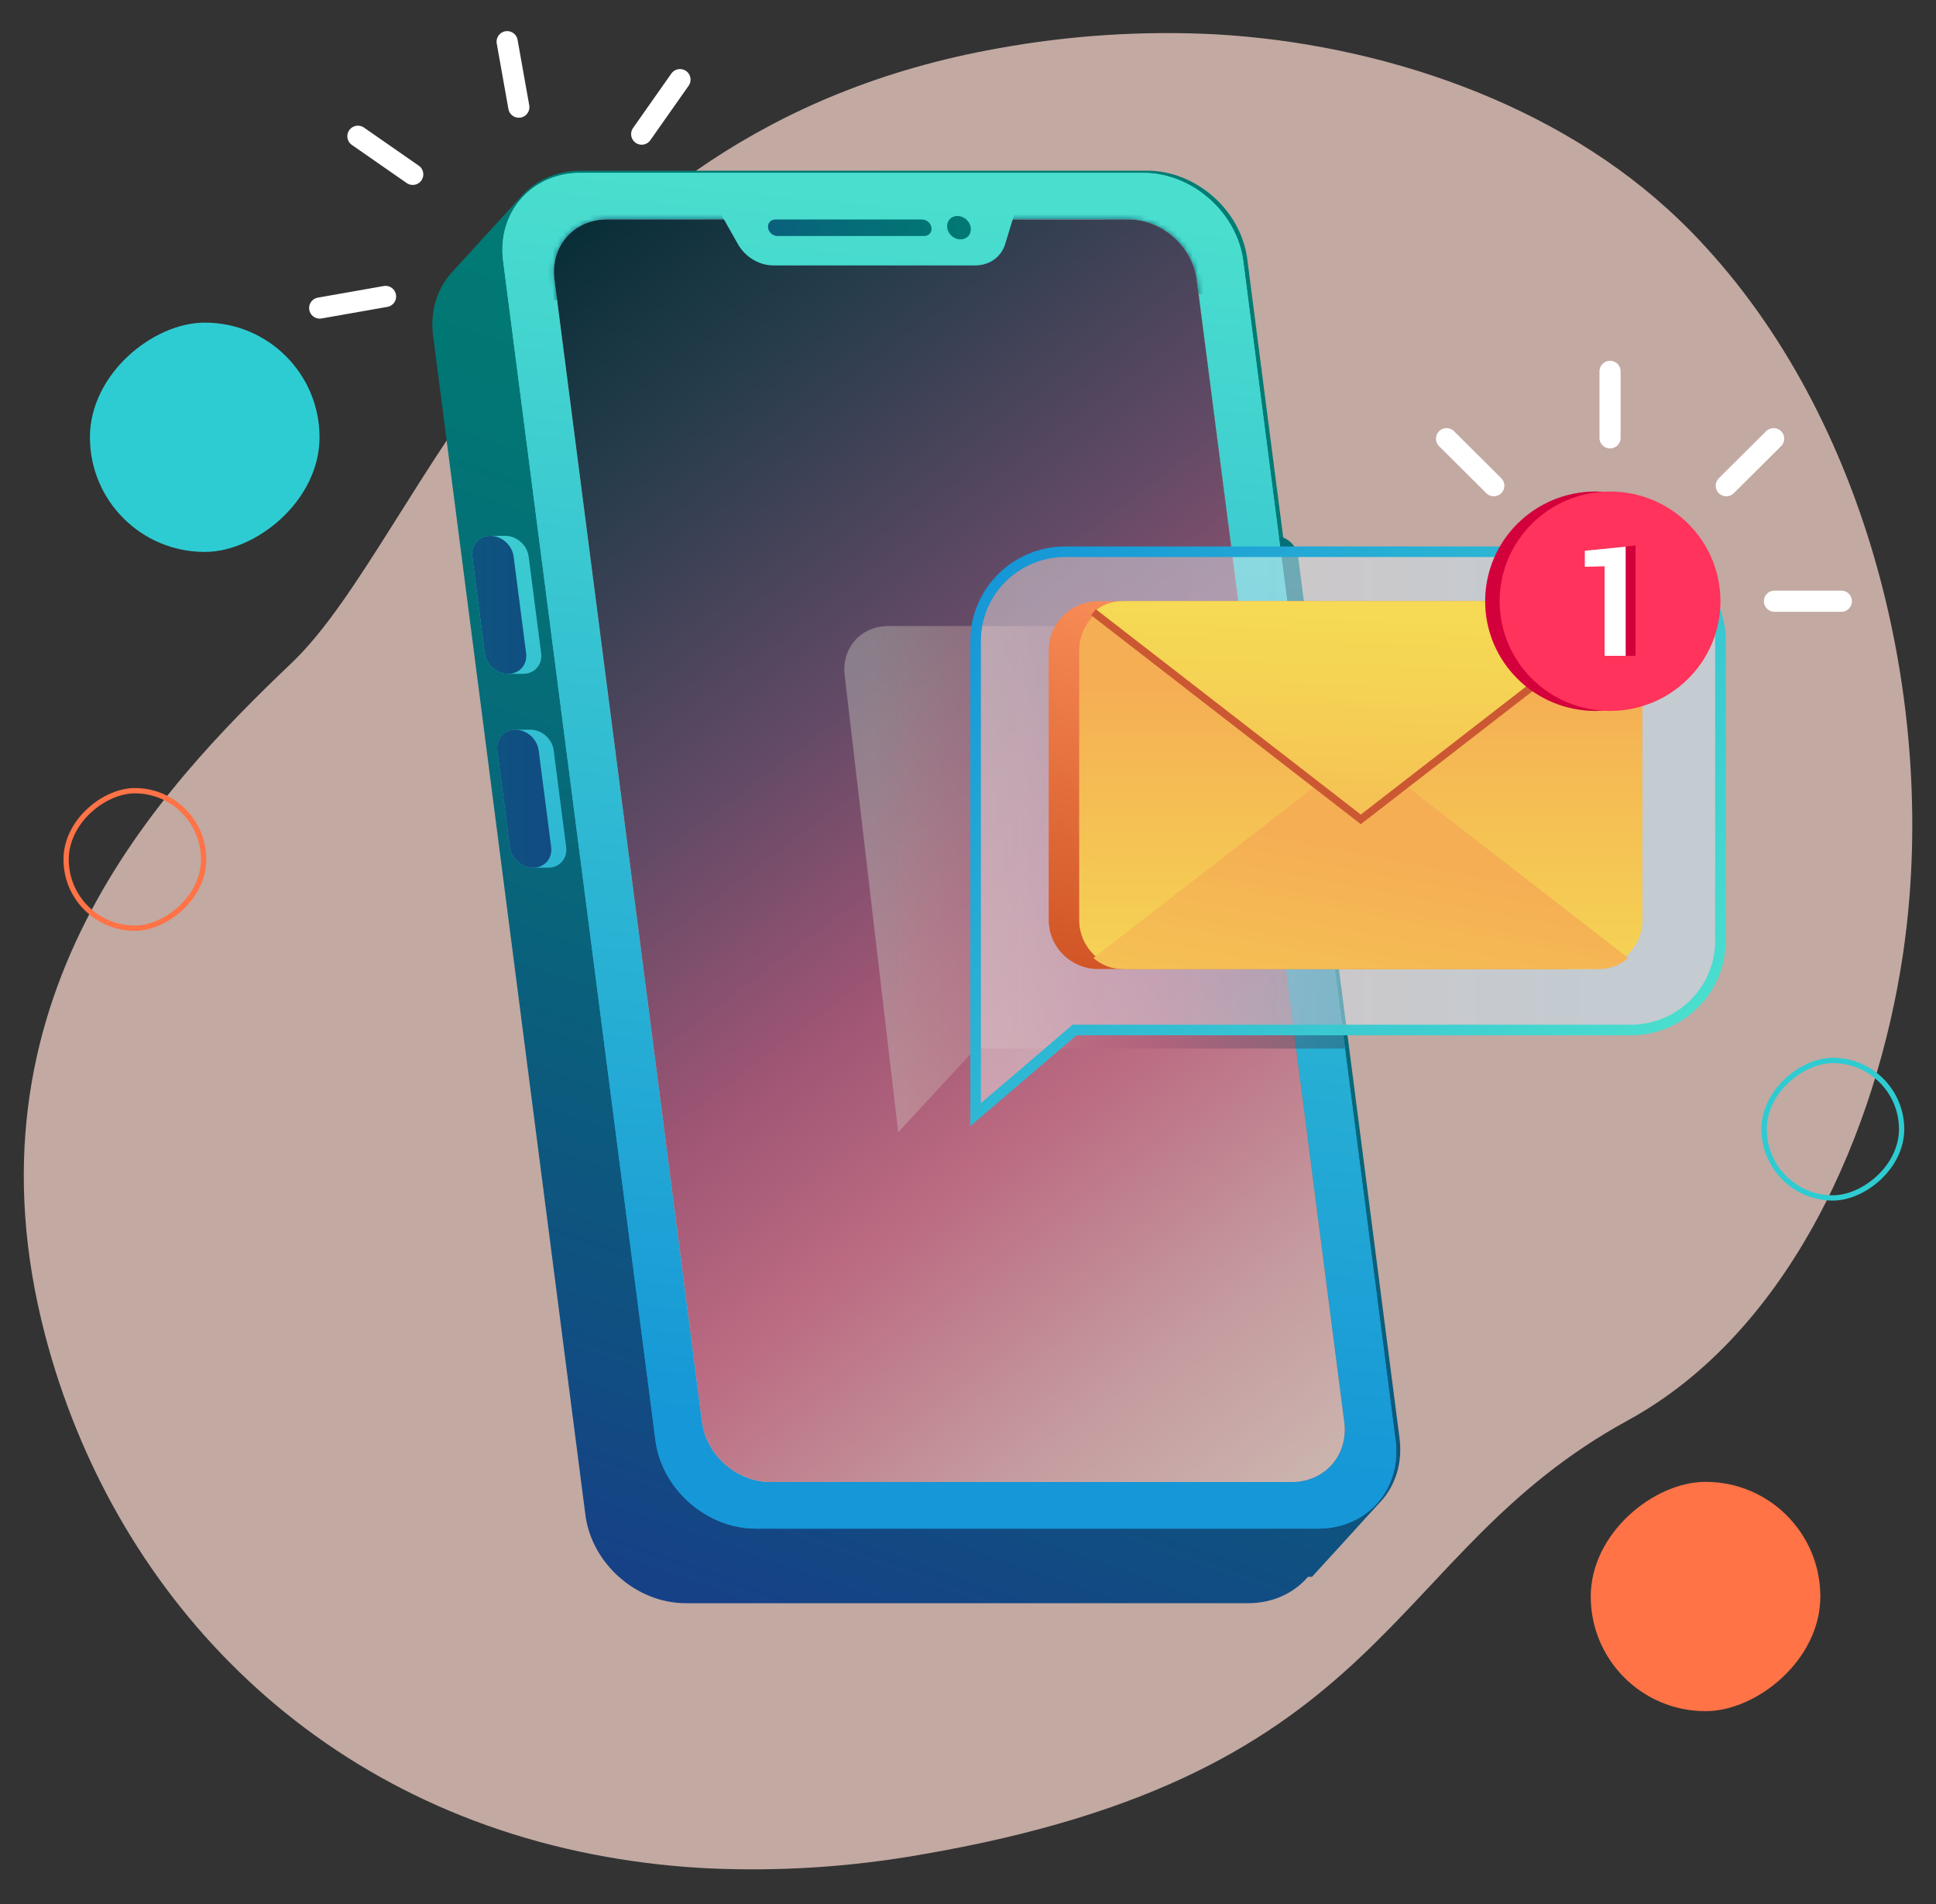 <svg xmlns="http://www.w3.org/2000/svg" width="366" height="360" viewBox="0 0 366 360" fill="none"><rect x="0" y="0" width="366" height="360" fill="#333333" stroke="none"/><path opacity="0.7" d="M359.755 180.423C354.849 213.531 338.562 251.713 307.725 268.568C261.153 294.036 263.769 335.392 173.887 350.698C160.779 352.994 147.459 353.855 134.164 353.267C127.657 352.962 121.176 352.239 114.762 351.104C58.224 341.133 21.165 300.536 8.547 252.514C-8.029 189.236 30.003 149.325 55.156 125.325C80.309 101.326 100.454 24.835 188.692 9.139C202.156 6.688 215.857 5.794 229.524 6.475C260.705 8.19 294.439 19.406 317.359 41.488C319.087 43.13 320.76 44.842 322.378 46.624C354.12 81.153 366.446 135.285 359.755 180.423Z" fill="#FFDCD2"></path><path d="M248.036 298.135C248.036 298.135 248.073 298.088 248.102 298.06C248.121 298.041 248.14 298.013 248.168 297.994C248.187 297.966 248.206 297.947 248.234 297.919C248.253 297.891 248.272 297.872 248.301 297.844C248.319 297.816 248.338 297.797 248.367 297.768C248.386 297.74 248.405 297.721 248.433 297.693C248.452 297.674 248.471 297.646 248.499 297.627C248.518 297.599 248.537 297.58 248.566 297.552C248.585 297.524 248.603 297.505 248.632 297.477C248.651 297.449 248.67 297.43 248.698 297.402C248.717 297.373 248.736 297.355 248.764 297.326C248.783 297.308 248.802 297.279 248.831 297.261C248.85 297.232 248.868 297.214 248.897 297.195C248.916 297.166 248.935 297.148 248.963 297.119C248.982 297.091 249.001 297.072 249.029 297.044C249.048 297.016 249.067 296.997 249.096 296.969C249.115 296.95 249.133 296.922 249.162 296.903C249.181 296.875 249.2 296.856 249.228 296.828C249.247 296.8 249.266 296.781 249.294 296.753C249.313 296.734 249.332 296.706 249.361 296.687C249.38 296.659 249.398 296.64 249.427 296.612C249.446 296.593 249.465 296.564 249.493 296.546C249.512 296.517 249.531 296.499 249.559 296.47C249.578 296.442 249.597 296.423 249.626 296.395C249.645 296.367 249.663 296.348 249.692 296.32C249.711 296.292 249.73 296.273 249.758 296.245C249.777 296.226 249.796 296.198 249.824 296.179C249.843 296.151 249.862 296.132 249.891 296.104C249.91 296.075 249.929 296.056 249.957 296.028C249.976 296 249.995 295.981 250.023 295.953C250.042 295.925 250.061 295.906 250.089 295.878C250.108 295.859 250.127 295.831 250.156 295.812C250.175 295.784 250.194 295.765 250.222 295.737C250.241 295.718 250.26 295.69 250.288 295.671C250.307 295.643 250.326 295.624 250.354 295.596C250.373 295.567 250.392 295.549 250.421 295.52C250.44 295.502 250.459 295.473 250.487 295.454C250.506 295.426 250.525 295.407 250.553 295.379C250.572 295.351 250.591 295.332 250.619 295.304C250.638 295.285 250.657 295.257 250.686 295.238C250.705 295.21 250.724 295.191 250.752 295.163C250.771 295.144 250.79 295.116 250.818 295.097C250.837 295.069 250.856 295.05 250.884 295.022C250.903 294.994 250.922 294.975 250.951 294.947C250.97 294.918 250.989 294.9 251.017 294.871C251.036 294.843 251.055 294.824 251.083 294.796C251.102 294.777 251.121 294.749 251.149 294.73C251.168 294.702 251.187 294.683 251.216 294.655C251.235 294.627 251.254 294.608 251.282 294.58C251.301 294.551 251.32 294.533 251.348 294.504C251.367 294.476 251.386 294.457 251.414 294.429C251.433 294.41 251.452 294.382 251.481 294.363C251.5 294.335 251.519 294.316 251.547 294.288C251.566 294.269 251.585 294.241 251.613 294.222C251.632 294.194 251.651 294.175 251.68 294.147C251.698 294.119 251.717 294.1 251.746 294.072C251.765 294.053 251.784 294.025 251.812 294.006C251.831 293.978 251.85 293.959 251.878 293.931C251.897 293.902 251.916 293.884 251.945 293.855C251.963 293.837 251.982 293.808 252.011 293.79C252.03 293.761 252.049 293.743 252.077 293.714C252.096 293.695 252.115 293.667 252.143 293.648C252.162 293.62 252.181 293.601 252.21 293.573C252.228 293.545 252.247 293.526 252.276 293.498C252.295 293.47 252.314 293.451 252.342 293.423C252.361 293.395 252.38 293.376 252.408 293.347C252.427 293.329 252.446 293.3 252.475 293.282C252.493 293.253 252.512 293.235 252.541 293.206C252.56 293.178 252.579 293.159 252.607 293.131C252.626 293.103 252.645 293.084 252.673 293.056C252.692 293.028 252.711 293.009 252.74 292.981C252.758 292.962 252.777 292.934 252.806 292.915C252.825 292.887 252.844 292.868 252.872 292.84C252.891 292.821 252.91 292.792 252.938 292.774C252.957 292.745 252.976 292.727 253.005 292.698C253.024 292.67 253.042 292.651 253.071 292.623C253.09 292.604 253.109 292.576 253.137 292.557C253.156 292.529 253.175 292.51 253.203 292.482C253.222 292.454 253.241 292.435 253.27 292.407C253.289 292.388 253.307 292.36 253.336 292.341C253.355 292.313 253.374 292.294 253.402 292.266C253.421 292.247 253.44 292.219 253.468 292.2C253.487 292.172 253.506 292.153 253.535 292.125C253.554 292.096 253.572 292.078 253.601 292.049C253.62 292.021 253.639 292.002 253.667 291.974C253.686 291.946 253.705 291.927 253.733 291.899C253.752 291.88 253.771 291.852 253.8 291.833C253.819 291.805 253.838 291.786 253.866 291.758C253.885 291.73 253.904 291.711 253.932 291.683C253.951 291.654 253.97 291.635 253.998 291.607C254.017 291.579 254.036 291.56 254.065 291.532C254.084 291.513 254.103 291.485 254.131 291.466C254.15 291.438 254.169 291.419 254.197 291.391C254.216 291.372 254.235 291.344 254.263 291.325C254.282 291.297 254.301 291.278 254.33 291.25C254.349 291.222 254.368 291.203 254.396 291.175C254.415 291.156 254.434 291.128 254.462 291.109C254.481 291.081 254.5 291.062 254.528 291.033C254.547 291.005 254.566 290.986 254.595 290.958C254.614 290.93 254.633 290.911 254.661 290.883C254.68 290.864 254.699 290.836 254.727 290.817C254.746 290.789 254.765 290.77 254.793 290.742C254.812 290.714 254.831 290.695 254.86 290.667C254.879 290.638 254.898 290.62 254.926 290.591C254.945 290.563 254.964 290.544 254.992 290.516C255.011 290.488 255.03 290.469 255.058 290.441C255.077 290.422 255.096 290.394 255.125 290.375C255.144 290.347 255.163 290.328 255.191 290.3C255.21 290.272 255.229 290.253 255.257 290.225C255.276 290.196 255.295 290.177 255.324 290.149C255.342 290.121 255.361 290.102 255.39 290.074C255.409 290.055 255.428 290.027 255.456 290.008C255.475 289.98 255.494 289.961 255.522 289.933C255.541 289.914 255.56 289.886 255.589 289.867C255.607 289.839 255.626 289.82 255.655 289.792C255.674 289.764 255.693 289.745 255.721 289.717C255.74 289.698 255.759 289.67 255.787 289.651C255.806 289.622 255.825 289.604 255.854 289.576C255.872 289.547 255.891 289.528 255.92 289.5C255.939 289.472 255.958 289.453 255.986 289.425C256.005 289.406 256.024 289.378 256.052 289.359C256.071 289.331 256.09 289.312 256.119 289.284C256.137 289.256 256.156 289.237 256.185 289.209C256.204 289.18 256.223 289.162 256.251 289.133C256.27 289.105 256.289 289.086 256.317 289.058C256.336 289.03 256.355 289.011 256.384 288.983C256.402 288.964 256.421 288.936 256.45 288.917C256.469 288.889 256.488 288.87 256.516 288.842C256.535 288.814 256.554 288.795 256.582 288.767C256.601 288.738 256.62 288.72 256.649 288.691C256.668 288.663 256.686 288.644 256.715 288.616C256.734 288.597 256.753 288.569 256.781 288.55C256.8 288.522 256.819 288.503 256.847 288.475C256.866 288.456 256.885 288.428 256.914 288.409C256.933 288.381 256.951 288.362 256.98 288.334C256.999 288.306 257.018 288.287 257.046 288.259C257.065 288.24 257.084 288.212 257.112 288.193C257.131 288.165 257.15 288.146 257.179 288.118C257.198 288.089 257.216 288.07 257.245 288.042C257.264 288.014 257.283 287.995 257.311 287.967C257.33 287.948 257.349 287.92 257.377 287.901C257.396 287.873 257.415 287.854 257.444 287.826C257.463 287.798 257.481 287.779 257.51 287.751C257.529 287.722 257.548 287.704 257.576 287.675C257.595 287.647 257.614 287.628 257.642 287.6C257.661 287.572 257.68 287.553 257.709 287.525C257.728 287.506 257.747 287.478 257.775 287.459C257.794 287.431 257.813 287.412 257.841 287.384C257.86 287.356 257.879 287.337 257.907 287.309C257.926 287.28 257.945 287.262 257.974 287.233C257.993 287.205 258.012 287.186 258.04 287.158C258.059 287.139 258.078 287.111 258.106 287.092C258.125 287.064 258.144 287.045 258.172 287.017C258.191 286.998 258.21 286.97 258.239 286.951C258.258 286.923 258.277 286.904 258.305 286.876C258.324 286.848 258.343 286.829 258.371 286.801C258.39 286.782 258.409 286.754 258.437 286.735C258.456 286.707 258.475 286.688 258.504 286.659C258.523 286.631 258.542 286.612 258.57 286.584C258.589 286.556 258.608 286.537 258.636 286.509C258.655 286.49 258.674 286.462 258.702 286.443C258.721 286.415 258.74 286.396 258.769 286.368C258.788 286.34 258.807 286.321 258.835 286.293C258.854 286.264 258.873 286.246 258.901 286.217C258.92 286.189 258.939 286.17 258.967 286.142C258.986 286.114 259.005 286.095 259.034 286.067C259.053 286.048 259.072 286.02 259.1 286.001C259.119 285.973 259.138 285.954 259.166 285.935C259.185 285.907 259.204 285.888 259.232 285.86C259.251 285.832 259.27 285.813 259.299 285.785C259.318 285.756 259.337 285.738 259.365 285.709C259.384 285.691 259.403 285.662 259.431 285.644C259.45 285.615 259.469 285.597 259.497 285.568C259.516 285.55 259.535 285.521 259.564 285.503C259.583 285.474 259.602 285.455 259.63 285.427C259.649 285.399 259.668 285.38 259.696 285.352C259.715 285.333 259.734 285.305 259.763 285.286C259.781 285.258 259.8 285.239 259.829 285.211C259.848 285.183 259.867 285.164 259.895 285.136C259.914 285.107 259.933 285.089 259.961 285.06C259.98 285.042 259.999 285.013 260.028 284.995C260.046 284.966 260.065 284.948 260.094 284.919C260.113 284.891 260.132 284.872 260.16 284.844C260.179 284.816 260.198 284.797 260.226 284.769C260.245 284.741 260.264 284.722 260.293 284.694C260.311 284.665 260.33 284.647 260.359 284.618C260.378 284.6 260.397 284.571 260.425 284.552C260.444 284.524 260.463 284.505 260.491 284.487C260.51 284.458 260.529 284.44 260.558 284.411C260.576 284.383 260.595 284.364 260.624 284.336C260.643 284.308 260.662 284.289 260.69 284.261C260.709 284.242 260.728 284.214 260.756 284.195C260.775 284.167 260.794 284.148 260.823 284.12C260.842 284.101 260.86 284.073 260.889 284.054C260.908 284.026 260.927 284.007 260.955 283.979C260.974 283.95 260.993 283.932 261.021 283.903C261.04 283.885 261.059 283.856 261.088 283.838C261.107 283.809 261.125 283.791 261.154 283.762C263.823 280.743 265.176 276.557 264.58 271.929L235.788 48.95C234.595 39.741 226.124 32.272 216.849 32.272H109.753C105.106 32.272 101.14 34.154 98.49 37.192C98.471 37.22 98.452 37.239 98.424 37.258C98.405 37.286 98.386 37.305 98.358 37.333C98.339 37.361 98.32 37.38 98.291 37.408C98.273 37.436 98.254 37.455 98.225 37.483C98.206 37.502 98.187 37.53 98.159 37.549C98.14 37.577 98.121 37.596 98.093 37.624C98.074 37.653 98.055 37.672 98.026 37.7C98.007 37.718 97.989 37.747 97.96 37.766C97.941 37.794 97.922 37.813 97.894 37.841C97.875 37.86 97.856 37.888 97.828 37.907C97.809 37.935 97.79 37.954 97.761 37.982C97.743 38.01 97.724 38.029 97.695 38.057C97.676 38.085 97.657 38.104 97.629 38.132C97.61 38.151 97.591 38.179 97.563 38.198C97.544 38.227 97.525 38.245 97.496 38.273C97.478 38.302 97.459 38.321 97.43 38.349C97.411 38.377 97.392 38.396 97.364 38.424C97.345 38.452 97.326 38.471 97.298 38.499C97.279 38.528 97.26 38.546 97.231 38.575C97.213 38.593 97.194 38.622 97.165 38.64C97.146 38.669 97.127 38.687 97.099 38.706C97.08 38.734 97.061 38.753 97.033 38.782C97.014 38.81 96.995 38.828 96.966 38.857C96.948 38.885 96.928 38.904 96.9 38.932C96.881 38.951 96.862 38.979 96.834 38.998C96.815 39.026 96.796 39.045 96.768 39.073C96.749 39.101 96.73 39.12 96.701 39.148C96.683 39.167 96.663 39.195 96.635 39.214C96.616 39.242 96.597 39.261 96.569 39.289C96.55 39.308 96.531 39.336 96.503 39.355C96.484 39.383 96.465 39.402 96.436 39.431C96.417 39.459 96.398 39.477 96.37 39.506C96.351 39.534 96.332 39.553 96.304 39.581C96.285 39.609 96.266 39.628 96.238 39.656C96.219 39.675 96.2 39.703 96.171 39.722C96.152 39.75 96.133 39.769 96.105 39.797C96.086 39.826 96.067 39.844 96.039 39.873C96.02 39.901 96.001 39.92 95.973 39.948C95.954 39.976 95.935 39.995 95.906 40.023C95.887 40.042 95.868 40.07 95.84 40.089C95.821 40.117 95.802 40.136 95.774 40.164C95.755 40.183 95.736 40.211 95.708 40.23C95.689 40.258 95.67 40.277 95.641 40.305C95.622 40.334 95.603 40.352 95.575 40.381C95.556 40.399 95.537 40.428 95.509 40.446C95.49 40.475 95.471 40.493 95.443 40.522C95.424 40.55 95.405 40.569 95.376 40.597C95.357 40.616 95.338 40.644 95.31 40.663C95.291 40.691 95.272 40.71 95.244 40.738C95.225 40.757 95.206 40.785 95.177 40.804C95.159 40.832 95.14 40.851 95.111 40.879C95.092 40.907 95.073 40.926 95.045 40.954C95.026 40.983 95.007 41.001 94.979 41.03C94.96 41.058 94.941 41.077 94.912 41.105C94.894 41.124 94.875 41.152 94.846 41.171C94.827 41.199 94.808 41.218 94.78 41.246C94.761 41.274 94.742 41.293 94.714 41.321C94.695 41.349 94.676 41.368 94.647 41.396C94.629 41.425 94.61 41.444 94.581 41.472C94.562 41.49 94.543 41.519 94.515 41.538C94.496 41.566 94.477 41.585 94.449 41.613C94.43 41.632 94.411 41.66 94.382 41.679C94.364 41.707 94.345 41.726 94.316 41.754C94.297 41.782 94.278 41.801 94.25 41.829C94.231 41.848 94.212 41.876 94.184 41.895C94.165 41.923 94.146 41.942 94.118 41.97C94.099 41.998 94.08 42.017 94.051 42.045C94.032 42.064 94.013 42.093 93.985 42.111C93.966 42.14 93.947 42.158 93.919 42.187C93.9 42.205 93.881 42.234 93.852 42.252C93.834 42.281 93.815 42.3 93.786 42.328C93.767 42.356 93.748 42.375 93.72 42.403C93.701 42.431 93.682 42.45 93.654 42.478C93.635 42.506 93.616 42.525 93.587 42.553C93.569 42.572 93.55 42.6 93.521 42.619C93.502 42.648 93.483 42.666 93.455 42.694C93.436 42.723 93.417 42.742 93.389 42.77C93.37 42.798 93.351 42.817 93.322 42.845C93.303 42.873 93.285 42.892 93.256 42.92C93.237 42.939 93.218 42.967 93.19 42.986C93.171 43.014 93.152 43.033 93.124 43.061C93.105 43.08 93.086 43.108 93.057 43.127C93.038 43.155 93.019 43.174 92.991 43.203C92.972 43.231 92.953 43.249 92.925 43.278C92.906 43.297 92.887 43.325 92.859 43.344C92.84 43.372 92.821 43.391 92.792 43.419C92.773 43.447 92.754 43.466 92.726 43.494C92.707 43.513 92.688 43.541 92.66 43.56C92.641 43.588 92.622 43.607 92.594 43.635C92.575 43.654 92.556 43.682 92.527 43.701C92.508 43.729 92.49 43.748 92.461 43.776C92.442 43.804 92.423 43.823 92.395 43.852C92.376 43.88 92.357 43.899 92.329 43.927C92.31 43.955 92.291 43.974 92.262 44.002C92.243 44.021 92.225 44.049 92.196 44.068C92.177 44.096 92.158 44.115 92.13 44.143C92.111 44.171 92.092 44.19 92.064 44.218C92.045 44.247 92.026 44.265 91.997 44.294C91.978 44.322 91.96 44.341 91.931 44.369C91.912 44.388 91.893 44.416 91.865 44.435C91.846 44.463 91.827 44.482 91.799 44.51C91.78 44.529 91.761 44.557 91.732 44.576C91.713 44.604 91.695 44.623 91.666 44.651C91.647 44.679 91.628 44.698 91.6 44.726C91.581 44.745 91.562 44.773 91.534 44.792C91.515 44.82 91.496 44.839 91.467 44.867C91.448 44.896 91.429 44.914 91.401 44.943C91.382 44.971 91.363 44.99 91.335 45.018C91.316 45.037 91.297 45.065 91.269 45.084C91.25 45.112 91.231 45.131 91.202 45.159C91.183 45.187 91.164 45.206 91.136 45.234C91.117 45.263 91.098 45.281 91.07 45.309C91.051 45.338 91.032 45.356 91.004 45.385C90.985 45.413 90.966 45.432 90.937 45.46C90.918 45.479 90.899 45.507 90.871 45.526C90.852 45.554 90.833 45.573 90.805 45.601C90.786 45.629 90.767 45.648 90.739 45.676C90.72 45.705 90.701 45.723 90.672 45.752C90.653 45.78 90.634 45.799 90.606 45.827C90.587 45.846 90.568 45.874 90.54 45.893C90.521 45.921 90.502 45.94 90.474 45.968C90.455 45.987 90.436 46.015 90.407 46.034C90.388 46.062 90.369 46.081 90.341 46.109C90.322 46.137 90.303 46.156 90.275 46.184C90.256 46.203 90.237 46.231 90.209 46.25C90.189 46.278 90.171 46.297 90.142 46.325C90.123 46.354 90.104 46.372 90.076 46.401C90.057 46.429 90.038 46.448 90.01 46.476C89.991 46.495 89.972 46.523 89.944 46.542C89.924 46.57 89.906 46.589 89.877 46.617C89.858 46.645 89.839 46.664 89.811 46.692C89.792 46.721 89.773 46.739 89.745 46.767C89.726 46.796 89.707 46.815 89.678 46.843C89.659 46.871 89.641 46.89 89.612 46.918C89.593 46.937 89.574 46.965 89.546 46.984C89.527 47.012 89.508 47.031 89.48 47.059C89.461 47.087 89.442 47.106 89.413 47.134C89.394 47.163 89.376 47.181 89.347 47.21C89.328 47.238 89.309 47.257 89.281 47.285C89.262 47.304 89.243 47.332 89.215 47.351C89.196 47.379 89.177 47.398 89.148 47.426C89.129 47.445 89.111 47.473 89.082 47.492C89.063 47.52 89.044 47.539 89.016 47.567C88.997 47.595 88.978 47.614 88.95 47.642C88.931 47.661 88.912 47.689 88.883 47.708C88.865 47.736 88.846 47.755 88.817 47.783C88.798 47.812 88.779 47.83 88.751 47.859C88.732 47.887 88.713 47.906 88.685 47.934C88.666 47.953 88.647 47.981 88.618 48C88.599 48.028 88.581 48.047 88.552 48.075C88.533 48.103 88.514 48.122 88.486 48.15C88.467 48.178 88.448 48.197 88.42 48.225C88.401 48.254 88.382 48.273 88.353 48.301C88.334 48.329 88.316 48.348 88.287 48.376C88.268 48.395 88.249 48.423 88.221 48.442C88.202 48.47 88.183 48.489 88.155 48.508C88.136 48.536 88.117 48.555 88.088 48.583C88.069 48.611 88.05 48.63 88.022 48.658C88.003 48.686 87.984 48.705 87.956 48.733C87.937 48.752 87.918 48.781 87.89 48.799C87.871 48.828 87.852 48.846 87.823 48.875C87.804 48.893 87.785 48.922 87.757 48.94C87.738 48.969 87.719 48.987 87.691 49.016C87.672 49.044 87.653 49.063 87.624 49.091C87.606 49.11 87.587 49.138 87.558 49.157C87.539 49.185 87.52 49.204 87.492 49.232C87.473 49.26 87.454 49.279 87.426 49.307C87.407 49.336 87.388 49.354 87.359 49.383C87.341 49.401 87.322 49.429 87.293 49.448C87.274 49.477 87.255 49.495 87.227 49.524C87.208 49.552 87.189 49.571 87.161 49.599C87.142 49.627 87.123 49.646 87.094 49.674C87.076 49.702 87.057 49.721 87.028 49.749C87.009 49.778 86.99 49.796 86.962 49.825C86.943 49.843 86.924 49.872 86.896 49.89C86.877 49.919 86.858 49.938 86.829 49.956C86.811 49.984 86.792 50.003 86.763 50.032C86.744 50.06 86.725 50.079 86.697 50.107C86.678 50.135 86.659 50.154 86.631 50.182C86.612 50.201 86.593 50.229 86.564 50.248C86.546 50.276 86.527 50.295 86.498 50.323C86.479 50.351 86.46 50.37 86.432 50.398C86.413 50.417 86.394 50.445 86.366 50.464C86.347 50.492 86.328 50.511 86.299 50.539C86.281 50.558 86.262 50.587 86.233 50.605C86.214 50.634 86.195 50.652 86.167 50.681C86.148 50.709 86.129 50.728 86.101 50.756C86.082 50.784 86.063 50.803 86.034 50.831C86.016 50.859 85.997 50.878 85.968 50.906C85.949 50.925 85.93 50.953 85.902 50.972C85.883 51 85.864 51.019 85.836 51.047C85.817 51.076 85.798 51.094 85.769 51.123C85.751 51.151 85.732 51.17 85.703 51.198C85.684 51.226 85.665 51.245 85.637 51.273C85.618 51.292 85.599 51.32 85.571 51.339C85.552 51.367 85.533 51.386 85.504 51.414C85.486 51.433 85.467 51.461 85.438 51.48C85.419 51.508 85.4 51.527 85.372 51.555C85.353 51.584 85.334 51.602 85.306 51.631C82.637 54.65 81.283 58.836 81.879 63.464L110.672 286.443C111.864 295.652 120.335 303.121 129.611 303.121H235.958C240.606 303.121 244.571 301.239 247.222 298.201C247.24 298.182 247.259 298.154 247.288 298.135H248.036Z" fill="url(#paint0_linear_1141_987)"></path><path d="M244.723 130.212C242.565 130.212 240.596 128.472 240.313 126.327L237.587 105.191C237.312 103.046 238.836 101.306 240.994 101.306C243.152 101.306 245.121 103.046 245.405 105.191L248.131 126.327C248.405 128.472 246.881 130.212 244.723 130.212Z" fill="url(#paint1_linear_1141_987)"></path><path d="M249.2 289.02H142.852C133.586 289.02 125.105 281.552 123.913 272.343L95.121 49.364C93.928 40.155 100.478 32.686 109.753 32.686H216.101C225.367 32.686 233.848 40.155 235.04 49.364L263.832 272.343C265.025 281.552 258.475 289.02 249.2 289.02Z" fill="url(#paint2_linear_1141_987)"></path><path d="M244.174 280.207H145.597C139.294 280.207 133.53 275.127 132.716 268.863L104.823 52.835C104.018 46.57 108.466 41.49 114.77 41.49H213.347C219.651 41.49 225.415 46.57 226.229 52.835L254.122 268.863C254.926 275.127 250.478 280.207 244.174 280.207Z" fill="url(#paint3_linear_1141_987)"></path><path d="M133.084 41.49L135.715 46.156C137.097 48.602 139.728 50.182 142.407 50.182H180.588C183.267 50.182 185.491 48.602 186.239 46.156L187.668 41.49H133.084Z" fill="url(#paint4_linear_1141_987)"></path><path d="M249.2 289.02H142.852C133.586 289.02 125.105 281.552 123.913 272.343L95.121 49.364C93.928 40.155 100.478 32.686 109.753 32.686H216.101C225.367 32.686 233.848 40.155 235.04 49.364L263.832 272.343C265.025 281.552 258.475 289.02 249.2 289.02Z" fill="url(#paint5_linear_1141_987)"></path><path d="M244.174 280.207H145.597C139.294 280.207 133.53 275.127 132.716 268.863L104.823 52.835C104.018 46.57 108.466 41.49 114.77 41.49H213.347C219.651 41.49 225.415 46.57 226.229 52.835L254.122 268.863C254.926 275.127 250.478 280.207 244.174 280.207Z" fill="url(#paint6_linear_1141_987)"></path><mask id="mask0_1141_987" style="mask-type:luminance" maskUnits="userSpaceOnUse" x="104" y="41" width="151" height="240"><path d="M244.174 280.207H145.597C139.294 280.207 133.53 275.127 132.716 268.863L104.823 52.835C104.018 46.57 108.466 41.49 114.77 41.49H213.347C219.651 41.49 225.415 46.57 226.229 52.835L254.122 268.863C254.926 275.127 250.478 280.207 244.174 280.207Z" fill="white"></path></mask><g mask="url(#mask0_1141_987)"><path d="M186.324 115.773H128.721L119.776 123.129L117.344 103.855C116.511 97.27 121.205 91.937 127.831 91.937H183.314C189.94 91.937 195.978 97.27 196.811 103.855C197.644 110.439 192.949 115.773 186.324 115.773Z" fill="url(#paint7_linear_1141_987)"></path><path d="M182.236 77.781H124.633L115.688 85.136L113.256 65.862C112.423 59.278 117.118 53.945 123.743 53.945H179.226C185.852 53.945 191.89 59.278 192.723 65.862C193.556 72.447 188.861 77.781 182.236 77.781Z" fill="url(#paint8_linear_1141_987)"></path><path d="M162.511 153.314H220.114L230.913 160.67L228.481 141.396C227.648 134.811 221.609 129.478 214.984 129.478H159.501C152.875 129.478 148.181 134.811 149.014 141.396C149.847 147.98 155.885 153.314 162.511 153.314Z" fill="url(#paint9_linear_1141_987)"></path><path d="M195.791 190.855H138.187L129.243 198.211L126.811 178.937C125.978 172.353 130.672 167.019 137.298 167.019H192.781C199.406 167.019 205.445 172.353 206.278 178.937C207.111 185.522 202.416 190.855 195.791 190.855Z" fill="url(#paint10_linear_1141_987)"></path><path d="M171.975 228.387H229.579L240.378 235.742L237.946 216.469C237.113 209.884 231.074 204.551 224.449 204.551H168.966C162.34 204.551 157.646 209.884 158.479 216.469C159.311 223.053 165.35 228.387 171.975 228.387Z" fill="url(#paint11_linear_1141_987)"></path><path d="M144.594 244.5H231.889C236.555 244.5 240.814 248.263 241.401 252.9C241.988 257.537 238.675 261.3 234.009 261.3H146.714C142.048 261.3 137.789 257.537 137.202 252.9C136.615 248.263 139.928 244.5 144.594 244.5Z" fill="#DAF1F1" stroke="url(#paint12_linear_1141_987)" stroke-miterlimit="10"></path><path d="M219.377 244.5H231.88C236.546 244.5 240.805 248.263 241.392 252.9C241.979 257.537 238.666 261.3 234 261.3H221.497L219.377 244.5Z" fill="url(#paint13_linear_1141_987)"></path><path d="M122.219 62.316L185.255 62.251" stroke="#00BDB7" stroke-width="2" stroke-linecap="round" stroke-linejoin="round"></path><path d="M123.365 69.305L186.401 69.249" stroke="#00BDB7" stroke-width="2" stroke-linecap="round" stroke-linejoin="round"></path><path d="M125.777 99.904L188.804 99.848" stroke="#00BDB7" stroke-width="2" stroke-linecap="round" stroke-linejoin="round"></path><path d="M126.924 106.903L189.951 106.837" stroke="#00BDB7" stroke-width="2" stroke-linecap="round" stroke-linejoin="round"></path><path d="M136.029 175.617L199.065 175.56" stroke="#00BDB7" stroke-width="2" stroke-linecap="round" stroke-linejoin="round"></path><path d="M137.184 182.615L200.21 182.549" stroke="#00BDB7" stroke-width="2" stroke-linecap="round" stroke-linejoin="round"></path><path d="M157.826 137.229L220.862 137.173" stroke="#007AB7" stroke-width="2" stroke-linecap="round" stroke-linejoin="round"></path><path d="M158.971 144.227L222.007 144.162" stroke="#007AB7" stroke-width="2" stroke-linecap="round" stroke-linejoin="round"></path><path d="M167.291 212.452L230.327 212.386" stroke="#007AB7" stroke-width="2" stroke-linecap="round" stroke-linejoin="round"></path><path d="M168.445 219.441L231.472 219.385" stroke="#007AB7" stroke-width="2" stroke-linecap="round" stroke-linejoin="round"></path><path d="M97.79 56.757L231.425 55.553L225.812 36.204L94.307 37.389L97.79 56.757Z" fill="url(#paint14_linear_1141_987)"></path></g><path d="M133.084 41.49L135.715 46.156C137.097 48.602 139.728 50.182 142.407 50.182H180.588C183.267 50.182 185.491 48.602 186.239 46.156L187.668 41.49H133.084Z" fill="url(#paint15_linear_1141_987)"></path><path d="M213.355 41.49H208.311C214.614 41.49 220.378 46.57 221.192 52.835L249.085 268.863C249.89 275.127 245.441 280.207 239.138 280.207H244.182C250.486 280.207 254.944 275.127 254.13 268.863L226.237 52.835C225.433 46.57 219.659 41.49 213.355 41.49Z" fill="url(#paint16_linear_1141_987)"></path><path style="mix-blend-mode:overlay" d="M244.174 280.207H145.597C139.294 280.207 133.53 275.127 132.716 268.863L104.823 52.835C104.018 46.57 108.466 41.49 114.77 41.49H213.347C219.651 41.49 225.415 46.57 226.229 52.835L254.122 268.863C254.926 275.127 250.478 280.207 244.174 280.207Z" fill="url(#paint17_linear_1141_987)"></path><path d="M184.374 50.182H146.192C143.514 50.182 140.882 48.602 139.501 46.156L131.957 32.808H194.113L190.024 46.156C189.276 48.602 187.052 50.182 184.374 50.182Z" fill="url(#paint18_linear_1141_987)"></path><path d="M174.73 44.623H146.978C146.108 44.623 145.313 43.927 145.199 43.061C145.085 42.196 145.701 41.5 146.571 41.5H174.323C175.193 41.5 175.988 42.196 176.102 43.061C176.215 43.927 175.6 44.623 174.73 44.623Z" fill="url(#paint19_linear_1141_987)"></path><path d="M183.028 44.666C183.818 43.829 183.683 42.427 182.725 41.535C181.768 40.643 180.352 40.599 179.562 41.437C178.771 42.274 178.907 43.676 179.864 44.568C180.821 45.46 182.237 45.504 183.028 44.666Z" fill="url(#paint20_linear_1141_987)"></path><path d="M213.355 41.49H208.311C214.614 41.49 220.378 46.57 221.192 52.835L249.085 268.863C249.89 275.127 245.441 280.207 239.138 280.207H244.182C250.486 280.207 254.944 275.127 254.13 268.863L226.237 52.835C225.433 46.57 219.659 41.49 213.355 41.49Z" fill="url(#paint21_linear_1141_987)"></path><path style="mix-blend-mode:overlay" d="M244.174 280.207H145.597C139.294 280.207 133.53 275.127 132.716 268.863L104.823 52.835C104.018 46.57 108.466 41.49 114.77 41.49H213.347C219.651 41.49 225.415 46.57 226.229 52.835L254.122 268.863C254.926 275.127 250.478 280.207 244.174 280.207Z" fill="url(#paint22_linear_1141_987)"></path><path style="mix-blend-mode:overlay" d="M244.174 280.207H145.597C139.294 280.207 133.53 275.127 132.716 268.863L104.823 52.835C104.018 46.57 108.466 41.49 114.77 41.49H213.347C219.651 41.49 225.415 46.57 226.229 52.835L254.122 268.863C254.926 275.127 250.478 280.207 244.174 280.207Z" fill="url(#paint23_linear_1141_987)"></path><path d="M184.374 50.182H146.192C143.514 50.182 140.882 48.602 139.501 46.156L131.957 32.808H194.113L190.024 46.156C189.276 48.602 187.052 50.182 184.374 50.182Z" fill="url(#paint24_linear_1141_987)"></path><path d="M174.73 44.623H146.978C146.108 44.623 145.313 43.927 145.199 43.061C145.085 42.196 145.701 41.5 146.571 41.5H174.323C175.193 41.5 175.988 42.196 176.102 43.061C176.215 43.927 175.6 44.623 174.73 44.623Z" fill="url(#paint25_linear_1141_987)"></path><path d="M183.028 44.666C183.818 43.829 183.683 42.427 182.725 41.535C181.768 40.643 180.352 40.599 179.562 41.437C178.771 42.274 178.907 43.676 179.864 44.568C180.821 45.46 182.237 45.504 183.028 44.666Z" fill="url(#paint26_linear_1141_987)"></path><path d="M103.629 164.056H100.789C98.631 164.056 96.663 162.316 96.379 160.171L94.012 141.848C93.738 139.703 95.262 137.963 97.42 137.963H100.259C102.417 137.963 104.386 139.703 104.67 141.848L107.036 160.171C107.311 162.316 105.787 164.056 103.629 164.056Z" fill="url(#paint27_linear_1141_987)"></path><path d="M100.789 164.056C98.631 164.056 96.663 162.316 96.379 160.171L94.012 141.848C93.738 139.703 95.262 137.963 97.42 137.963C99.578 137.963 101.546 139.703 101.83 141.848L104.197 160.171C104.471 162.316 102.947 164.056 100.789 164.056Z" fill="url(#paint28_linear_1141_987)"></path><path d="M98.896 127.409H96.057C93.899 127.409 91.93 125.669 91.646 123.524L89.28 105.2C89.005 103.056 90.529 101.315 92.687 101.315H95.527C97.685 101.315 99.653 103.056 99.938 105.2L102.304 123.524C102.578 125.669 101.054 127.409 98.896 127.409Z" fill="url(#paint29_linear_1141_987)"></path><path d="M96.057 127.409C93.899 127.409 91.93 125.669 91.646 123.524L89.28 105.2C89.005 103.056 90.529 101.315 92.687 101.315C94.845 101.315 96.814 103.056 97.098 105.2L99.464 123.524C99.739 125.669 98.215 127.409 96.057 127.409Z" fill="url(#paint30_linear_1141_987)"></path><path style="mix-blend-mode:multiply" opacity="0.4" d="M243.946 118.369H167.915C162.757 118.369 159.075 122.527 159.68 127.653L169.808 214.079L184.441 198.258H254.254L243.937 118.379L243.946 118.369Z" fill="url(#paint31_linear_1141_987)"></path><path opacity="0.5" d="M308.271 104.316H201.421C192.042 104.316 184.441 111.869 184.441 121.191V210.74L203.144 194.749H308.271C317.65 194.749 325.251 187.196 325.251 177.874V121.191C325.251 111.869 317.65 104.316 308.271 104.316Z" fill="url(#paint32_linear_1141_987)"></path><path d="M308.271 104.316H201.421C192.042 104.316 184.441 111.869 184.441 121.191V210.74L203.144 194.749H308.271C317.65 194.749 325.251 187.196 325.251 177.874V121.191C325.251 111.869 317.65 104.316 308.271 104.316Z" stroke="url(#paint33_linear_1141_987)" stroke-width="2" stroke-miterlimit="10"></path><path d="M295.398 113.676H207.602C202.442 113.676 198.26 117.832 198.26 122.96V173.933C198.26 179.061 202.442 183.217 207.602 183.217H295.398C300.557 183.217 304.74 179.061 304.74 173.933V122.96C304.74 117.832 300.557 113.676 295.398 113.676Z" fill="url(#paint34_linear_1141_987)"></path><path d="M301.162 113.676H213.365C208.206 113.676 204.023 117.832 204.023 122.96V173.933C204.023 179.061 208.206 183.217 213.365 183.217H301.162C306.321 183.217 310.503 179.061 310.503 173.933V122.96C310.503 117.832 306.321 113.676 301.162 113.676Z" fill="url(#paint35_linear_1141_987)"></path><path d="M257.265 141.96L206.713 181.129C208.152 182.417 210.054 183.217 212.155 183.217H302.375C304.466 183.217 306.369 182.427 307.817 181.129L257.265 141.96Z" fill="url(#paint36_linear_1141_987)"></path><path d="M257.265 154.923L307.817 115.754C306.378 114.466 304.476 113.666 302.375 113.666H212.155C210.063 113.666 208.161 114.456 206.713 115.754L257.265 154.923Z" fill="url(#paint37_linear_1141_987)"></path><path d="M206.721 115.754L257.263 154.922L307.815 115.754" stroke="#CC5833" stroke-width="1.44" stroke-miterlimit="10"></path><path d="M301.636 134.417C313.162 134.417 322.506 125.131 322.506 113.675C322.506 102.22 313.162 92.934 301.636 92.934C290.109 92.934 280.766 102.22 280.766 113.675C280.766 125.131 290.109 134.417 301.636 134.417Z" fill="#D4003C"></path><path d="M304.38 134.417C315.906 134.417 325.25 125.131 325.25 113.675C325.25 102.22 315.906 92.934 304.38 92.934C292.854 92.934 283.51 102.22 283.51 113.675C283.51 125.131 292.854 134.417 304.38 134.417Z" fill="#FF335B"></path><path d="M309.197 124.004H305.175V106.903L301.398 106.997V103.931L309.197 103.14V123.994V124.004Z" fill="#D4003C"></path><path d="M307.333 124.004H303.348V107.072L299.609 107.166V104.128L307.333 103.347V124.004Z" fill="white"></path><path d="M304.379 70.218V82.785" stroke="white" stroke-width="4" stroke-linecap="round" stroke-linejoin="round"></path><path d="M335.302 82.945L326.357 91.834" stroke="white" stroke-width="4" stroke-linecap="round" stroke-linejoin="round"></path><path d="M348.106 113.676H335.461" stroke="white" stroke-width="4" stroke-linecap="round" stroke-linejoin="round"></path><path d="M273.467 82.945L282.402 91.834" stroke="white" stroke-width="4" stroke-linecap="round" stroke-linejoin="round"></path><path d="M67.664 25.763L78.028 32.968" stroke="white" stroke-width="4" stroke-linecap="round" stroke-linejoin="round"></path><path d="M95.879 7.881L98.084 20.26" stroke="white" stroke-width="4" stroke-linecap="round" stroke-linejoin="round"></path><path d="M128.551 15.058L121.311 25.358" stroke="white" stroke-width="4" stroke-linecap="round" stroke-linejoin="round"></path><path d="M60.441 58.243L72.888 56.051" stroke="white" stroke-width="4" stroke-linecap="round" stroke-linejoin="round"></path><rect x="344.135" y="280.182" width="43.353" height="43.406" rx="21.677" transform="rotate(90 344.135 280.182)" fill="#FF7347"></rect><rect x="359.5" y="200.5" width="26" height="26" rx="13" transform="rotate(90 359.5 200.5)" stroke="#2DCCD2"></rect><rect x="60.406" y="61" width="43.353" height="43.406" rx="21.677" transform="rotate(90 60.406 61)" fill="#2DCCD2"></rect><rect x="38.5" y="149.5" width="26" height="26" rx="13" transform="rotate(90 38.5 149.5)" stroke="#FF7347"></rect><defs><linearGradient id="paint0_linear_1141_987" x1="217.085" y1="44.576" x2="127.621" y2="299.293" gradientUnits="userSpaceOnUse"><stop stop-color="#007D73"></stop><stop offset="0.24" stop-color="#017774"></stop><stop offset="0.53" stop-color="#076879"></stop><stop offset="0.85" stop-color="#104F81"></stop><stop offset="1" stop-color="#164186"></stop></linearGradient><linearGradient id="paint1_linear_1141_987" x1="242.859" y1="76.576" x2="242.859" y2="145.996" gradientUnits="userSpaceOnUse"><stop stop-color="#007D73"></stop><stop offset="0.24" stop-color="#017774"></stop><stop offset="0.53" stop-color="#076879"></stop><stop offset="0.85" stop-color="#104F81"></stop><stop offset="1" stop-color="#164186"></stop></linearGradient><linearGradient id="paint2_linear_1141_987" x1="190.65" y1="39.459" x2="169.548" y2="271.501" gradientUnits="userSpaceOnUse"><stop stop-color="#4ADECE"></stop><stop offset="1" stop-color="#1697D7"></stop></linearGradient><linearGradient id="paint3_linear_1141_987" x1="203.522" y1="20.138" x2="154.296" y2="311.781" gradientUnits="userSpaceOnUse"><stop stop-color="#D3F7FF"></stop><stop offset="0.69" stop-color="#BBDCE5"></stop><stop offset="1" stop-color="#B0CFD9"></stop></linearGradient><linearGradient id="paint4_linear_1141_987" x1="199.158" y1="45.836" x2="114.732" y2="45.836" gradientUnits="userSpaceOnUse"><stop stop-color="#007D73"></stop><stop offset="0.24" stop-color="#017774"></stop><stop offset="0.53" stop-color="#076879"></stop><stop offset="0.85" stop-color="#104F81"></stop><stop offset="1" stop-color="#164186"></stop></linearGradient><linearGradient id="paint5_linear_1141_987" x1="190.65" y1="39.459" x2="169.548" y2="271.501" gradientUnits="userSpaceOnUse"><stop stop-color="#4ADECE"></stop><stop offset="1" stop-color="#1697D7"></stop></linearGradient><linearGradient id="paint6_linear_1141_987" x1="203.522" y1="20.138" x2="154.296" y2="311.781" gradientUnits="userSpaceOnUse"><stop stop-color="#D3F7FF"></stop><stop offset="0.69" stop-color="#BBDCE5"></stop><stop offset="1" stop-color="#B0CFD9"></stop></linearGradient><linearGradient id="paint7_linear_1141_987" x1="121.991" y1="107.542" x2="364.122" y2="107.542" gradientUnits="userSpaceOnUse"><stop stop-color="#4ADECE"></stop><stop offset="1" stop-color="#1697D7"></stop></linearGradient><linearGradient id="paint8_linear_1141_987" x1="122.702" y1="69.54" x2="364.833" y2="69.54" gradientUnits="userSpaceOnUse"><stop stop-color="#4ADECE"></stop><stop offset="1" stop-color="#1697D7"></stop></linearGradient><linearGradient id="paint9_linear_1141_987" x1="44.597" y1="145.074" x2="199.092" y2="145.074" gradientUnits="userSpaceOnUse"><stop stop-color="#4ADECE"></stop><stop offset="1" stop-color="#1697D7"></stop></linearGradient><linearGradient id="paint10_linear_1141_987" x1="121.993" y1="182.615" x2="364.124" y2="182.615" gradientUnits="userSpaceOnUse"><stop stop-color="#4ADECE"></stop><stop offset="1" stop-color="#1697D7"></stop></linearGradient><linearGradient id="paint11_linear_1141_987" x1="44.597" y1="220.156" x2="199.092" y2="220.156" gradientUnits="userSpaceOnUse"><stop stop-color="#4ADECE"></stop><stop offset="1" stop-color="#1697D7"></stop></linearGradient><linearGradient id="paint12_linear_1141_987" x1="312.445" y1="252.9" x2="207.176" y2="252.9" gradientUnits="userSpaceOnUse"><stop stop-color="#4ADECE"></stop><stop offset="1" stop-color="#1697D7"></stop></linearGradient><linearGradient id="paint13_linear_1141_987" x1="193.386" y1="315.142" x2="235.055" y2="241.212" gradientUnits="userSpaceOnUse"><stop stop-color="#4ADECE"></stop><stop offset="1" stop-color="#1697D7"></stop></linearGradient><linearGradient id="paint14_linear_1141_987" x1="162.87" y1="121.229" x2="162.87" y2="2.36" gradientUnits="userSpaceOnUse"><stop stop-color="#007D73"></stop><stop offset="0.24" stop-color="#017774"></stop><stop offset="0.53" stop-color="#076879"></stop><stop offset="0.85" stop-color="#104F81"></stop><stop offset="1" stop-color="#164186"></stop></linearGradient><linearGradient id="paint15_linear_1141_987" x1="199.158" y1="45.836" x2="114.732" y2="45.836" gradientUnits="userSpaceOnUse"><stop stop-color="#007D73"></stop><stop offset="0.24" stop-color="#017774"></stop><stop offset="0.53" stop-color="#076879"></stop><stop offset="0.85" stop-color="#104F81"></stop><stop offset="1" stop-color="#164186"></stop></linearGradient><linearGradient id="paint16_linear_1141_987" x1="231.263" y1="34.84" x2="231.263" y2="268.947" gradientUnits="userSpaceOnUse"><stop stop-color="#007D73"></stop><stop offset="0.24" stop-color="#017774"></stop><stop offset="0.53" stop-color="#076879"></stop><stop offset="0.85" stop-color="#104F81"></stop><stop offset="1" stop-color="#164186"></stop></linearGradient><linearGradient id="paint17_linear_1141_987" x1="314.877" y1="93.254" x2="30.452" y2="237.015" gradientUnits="userSpaceOnUse"><stop stop-color="#FFECAD"></stop><stop offset="0.1" stop-color="#ECE3AC" stop-opacity="0.93"></stop><stop offset="0.31" stop-color="#BCCEAC" stop-opacity="0.74"></stop><stop offset="0.61" stop-color="#6EACAB" stop-opacity="0.44"></stop><stop offset="0.98" stop-color="#057DAA" stop-opacity="0.02"></stop><stop offset="1" stop-color="#007BAA" stop-opacity="0"></stop></linearGradient><linearGradient id="paint18_linear_1141_987" x1="162.661" y1="36.919" x2="141.56" y2="268.962" gradientUnits="userSpaceOnUse"><stop stop-color="#4ADECE"></stop><stop offset="1" stop-color="#1697D7"></stop></linearGradient><linearGradient id="paint19_linear_1141_987" x1="199.158" y1="43.061" x2="114.732" y2="43.061" gradientUnits="userSpaceOnUse"><stop stop-color="#007D73"></stop><stop offset="0.24" stop-color="#017774"></stop><stop offset="0.53" stop-color="#076879"></stop><stop offset="0.85" stop-color="#104F81"></stop><stop offset="1" stop-color="#164186"></stop></linearGradient><linearGradient id="paint20_linear_1141_987" x1="199.148" y1="43.062" x2="114.721" y2="43.062" gradientUnits="userSpaceOnUse"><stop stop-color="#007D73"></stop><stop offset="0.24" stop-color="#017774"></stop><stop offset="0.53" stop-color="#076879"></stop><stop offset="0.85" stop-color="#104F81"></stop><stop offset="1" stop-color="#164186"></stop></linearGradient><linearGradient id="paint21_linear_1141_987" x1="231.263" y1="34.84" x2="231.263" y2="268.947" gradientUnits="userSpaceOnUse"><stop stop-color="#007D73"></stop><stop offset="0.24" stop-color="#017774"></stop><stop offset="0.53" stop-color="#076879"></stop><stop offset="0.85" stop-color="#104F81"></stop><stop offset="1" stop-color="#164186"></stop></linearGradient><linearGradient id="paint22_linear_1141_987" x1="314.877" y1="93.254" x2="30.452" y2="237.015" gradientUnits="userSpaceOnUse"><stop stop-color="#FFECAD"></stop><stop offset="0.1" stop-color="#ECE3AC" stop-opacity="0.93"></stop><stop offset="0.31" stop-color="#BCCEAC" stop-opacity="0.74"></stop><stop offset="0.61" stop-color="#6EACAB" stop-opacity="0.44"></stop><stop offset="0.98" stop-color="#057DAA" stop-opacity="0.02"></stop><stop offset="1" stop-color="#007BAA" stop-opacity="0"></stop></linearGradient><linearGradient id="paint23_linear_1141_987" x1="284.447" y1="298.323" x2="94.973" y2="47.095" gradientUnits="userSpaceOnUse"><stop stop-color="#CACDC2"></stop><stop offset="0.08" stop-color="#CDBCB3"></stop><stop offset="0.23" stop-color="#C59B9F"></stop><stop offset="0.39" stop-color="#BB6A81"></stop><stop offset="0.51" stop-color="#9E5574"></stop><stop offset="0.66" stop-color="#634A66"></stop><stop offset="0.86" stop-color="#253C4B"></stop><stop offset="1" stop-color="#052C35"></stop></linearGradient><linearGradient id="paint24_linear_1141_987" x1="162.661" y1="36.919" x2="141.56" y2="268.962" gradientUnits="userSpaceOnUse"><stop stop-color="#4ADECE"></stop><stop offset="1" stop-color="#1697D7"></stop></linearGradient><linearGradient id="paint25_linear_1141_987" x1="199.158" y1="43.061" x2="114.732" y2="43.061" gradientUnits="userSpaceOnUse"><stop stop-color="#007D73"></stop><stop offset="0.24" stop-color="#017774"></stop><stop offset="0.53" stop-color="#076879"></stop><stop offset="0.85" stop-color="#104F81"></stop><stop offset="1" stop-color="#164186"></stop></linearGradient><linearGradient id="paint26_linear_1141_987" x1="199.148" y1="43.062" x2="114.721" y2="43.062" gradientUnits="userSpaceOnUse"><stop stop-color="#007D73"></stop><stop offset="0.24" stop-color="#017774"></stop><stop offset="0.53" stop-color="#076879"></stop><stop offset="0.85" stop-color="#104F81"></stop><stop offset="1" stop-color="#164186"></stop></linearGradient><linearGradient id="paint27_linear_1141_987" x1="100.524" y1="49.759" x2="100.524" y2="250.661" gradientUnits="userSpaceOnUse"><stop stop-color="#4ADECE"></stop><stop offset="1" stop-color="#1697D7"></stop></linearGradient><linearGradient id="paint28_linear_1141_987" x1="-8.682" y1="151.01" x2="117.372" y2="151.01" gradientUnits="userSpaceOnUse"><stop stop-color="#007D73"></stop><stop offset="0.24" stop-color="#017774"></stop><stop offset="0.53" stop-color="#076879"></stop><stop offset="0.85" stop-color="#104F81"></stop><stop offset="1" stop-color="#164186"></stop></linearGradient><linearGradient id="paint29_linear_1141_987" x1="95.792" y1="49.759" x2="95.792" y2="250.661" gradientUnits="userSpaceOnUse"><stop stop-color="#4ADECE"></stop><stop offset="1" stop-color="#1697D7"></stop></linearGradient><linearGradient id="paint30_linear_1141_987" x1="-8.682" y1="114.362" x2="117.372" y2="114.362" gradientUnits="userSpaceOnUse"><stop stop-color="#007D73"></stop><stop offset="0.24" stop-color="#017774"></stop><stop offset="0.53" stop-color="#076879"></stop><stop offset="0.85" stop-color="#104F81"></stop><stop offset="1" stop-color="#164186"></stop></linearGradient><linearGradient id="paint31_linear_1141_987" x1="164.905" y1="166.229" x2="270.23" y2="166.229" gradientUnits="userSpaceOnUse"><stop stop-color="#CACDC2"></stop><stop offset="0.08" stop-color="#CDBCB3"></stop><stop offset="0.23" stop-color="#C59B9F"></stop><stop offset="0.39" stop-color="#BB6A81"></stop><stop offset="0.51" stop-color="#9E5574"></stop><stop offset="0.66" stop-color="#634A66"></stop><stop offset="0.86" stop-color="#253C4B"></stop><stop offset="1" stop-color="#052C35"></stop></linearGradient><linearGradient id="paint32_linear_1141_987" x1="184.441" y1="157.528" x2="325.26" y2="157.528" gradientUnits="userSpaceOnUse"><stop stop-color="#E8E0E3"></stop><stop offset="0.81" stop-color="#C5EEFF"></stop></linearGradient><linearGradient id="paint33_linear_1141_987" x1="194.275" y1="103.102" x2="300.905" y2="210.394" gradientUnits="userSpaceOnUse"><stop stop-color="#1697D7"></stop><stop offset="1" stop-color="#4ADECE"></stop></linearGradient><linearGradient id="paint34_linear_1141_987" x1="257.406" y1="123.007" x2="240.288" y2="197.665" gradientUnits="userSpaceOnUse"><stop stop-color="#F88C57"></stop><stop offset="0.83" stop-color="#D55A2A"></stop><stop offset="1" stop-color="#CE5021"></stop></linearGradient><linearGradient id="paint35_linear_1141_987" x1="257.074" y1="207.702" x2="257.327" y2="130.156" gradientUnits="userSpaceOnUse"><stop stop-color="#F6DE55"></stop><stop offset="0.32" stop-color="#F5D354"></stop><stop offset="0.87" stop-color="#F5B654"></stop><stop offset="1" stop-color="#F5AE54"></stop></linearGradient><linearGradient id="paint36_linear_1141_987" x1="242.803" y1="255.675" x2="260.871" y2="161.418" gradientUnits="userSpaceOnUse"><stop stop-color="#F6DE55"></stop><stop offset="0.32" stop-color="#F5D354"></stop><stop offset="0.87" stop-color="#F5B654"></stop><stop offset="1" stop-color="#F5AE54"></stop></linearGradient><linearGradient id="paint37_linear_1141_987" x1="257.615" y1="105.755" x2="255.128" y2="178.035" gradientUnits="userSpaceOnUse"><stop stop-color="#F6DE55"></stop><stop offset="0.32" stop-color="#F5D354"></stop><stop offset="0.87" stop-color="#F5B654"></stop><stop offset="1" stop-color="#F5AE54"></stop></linearGradient></defs></svg>